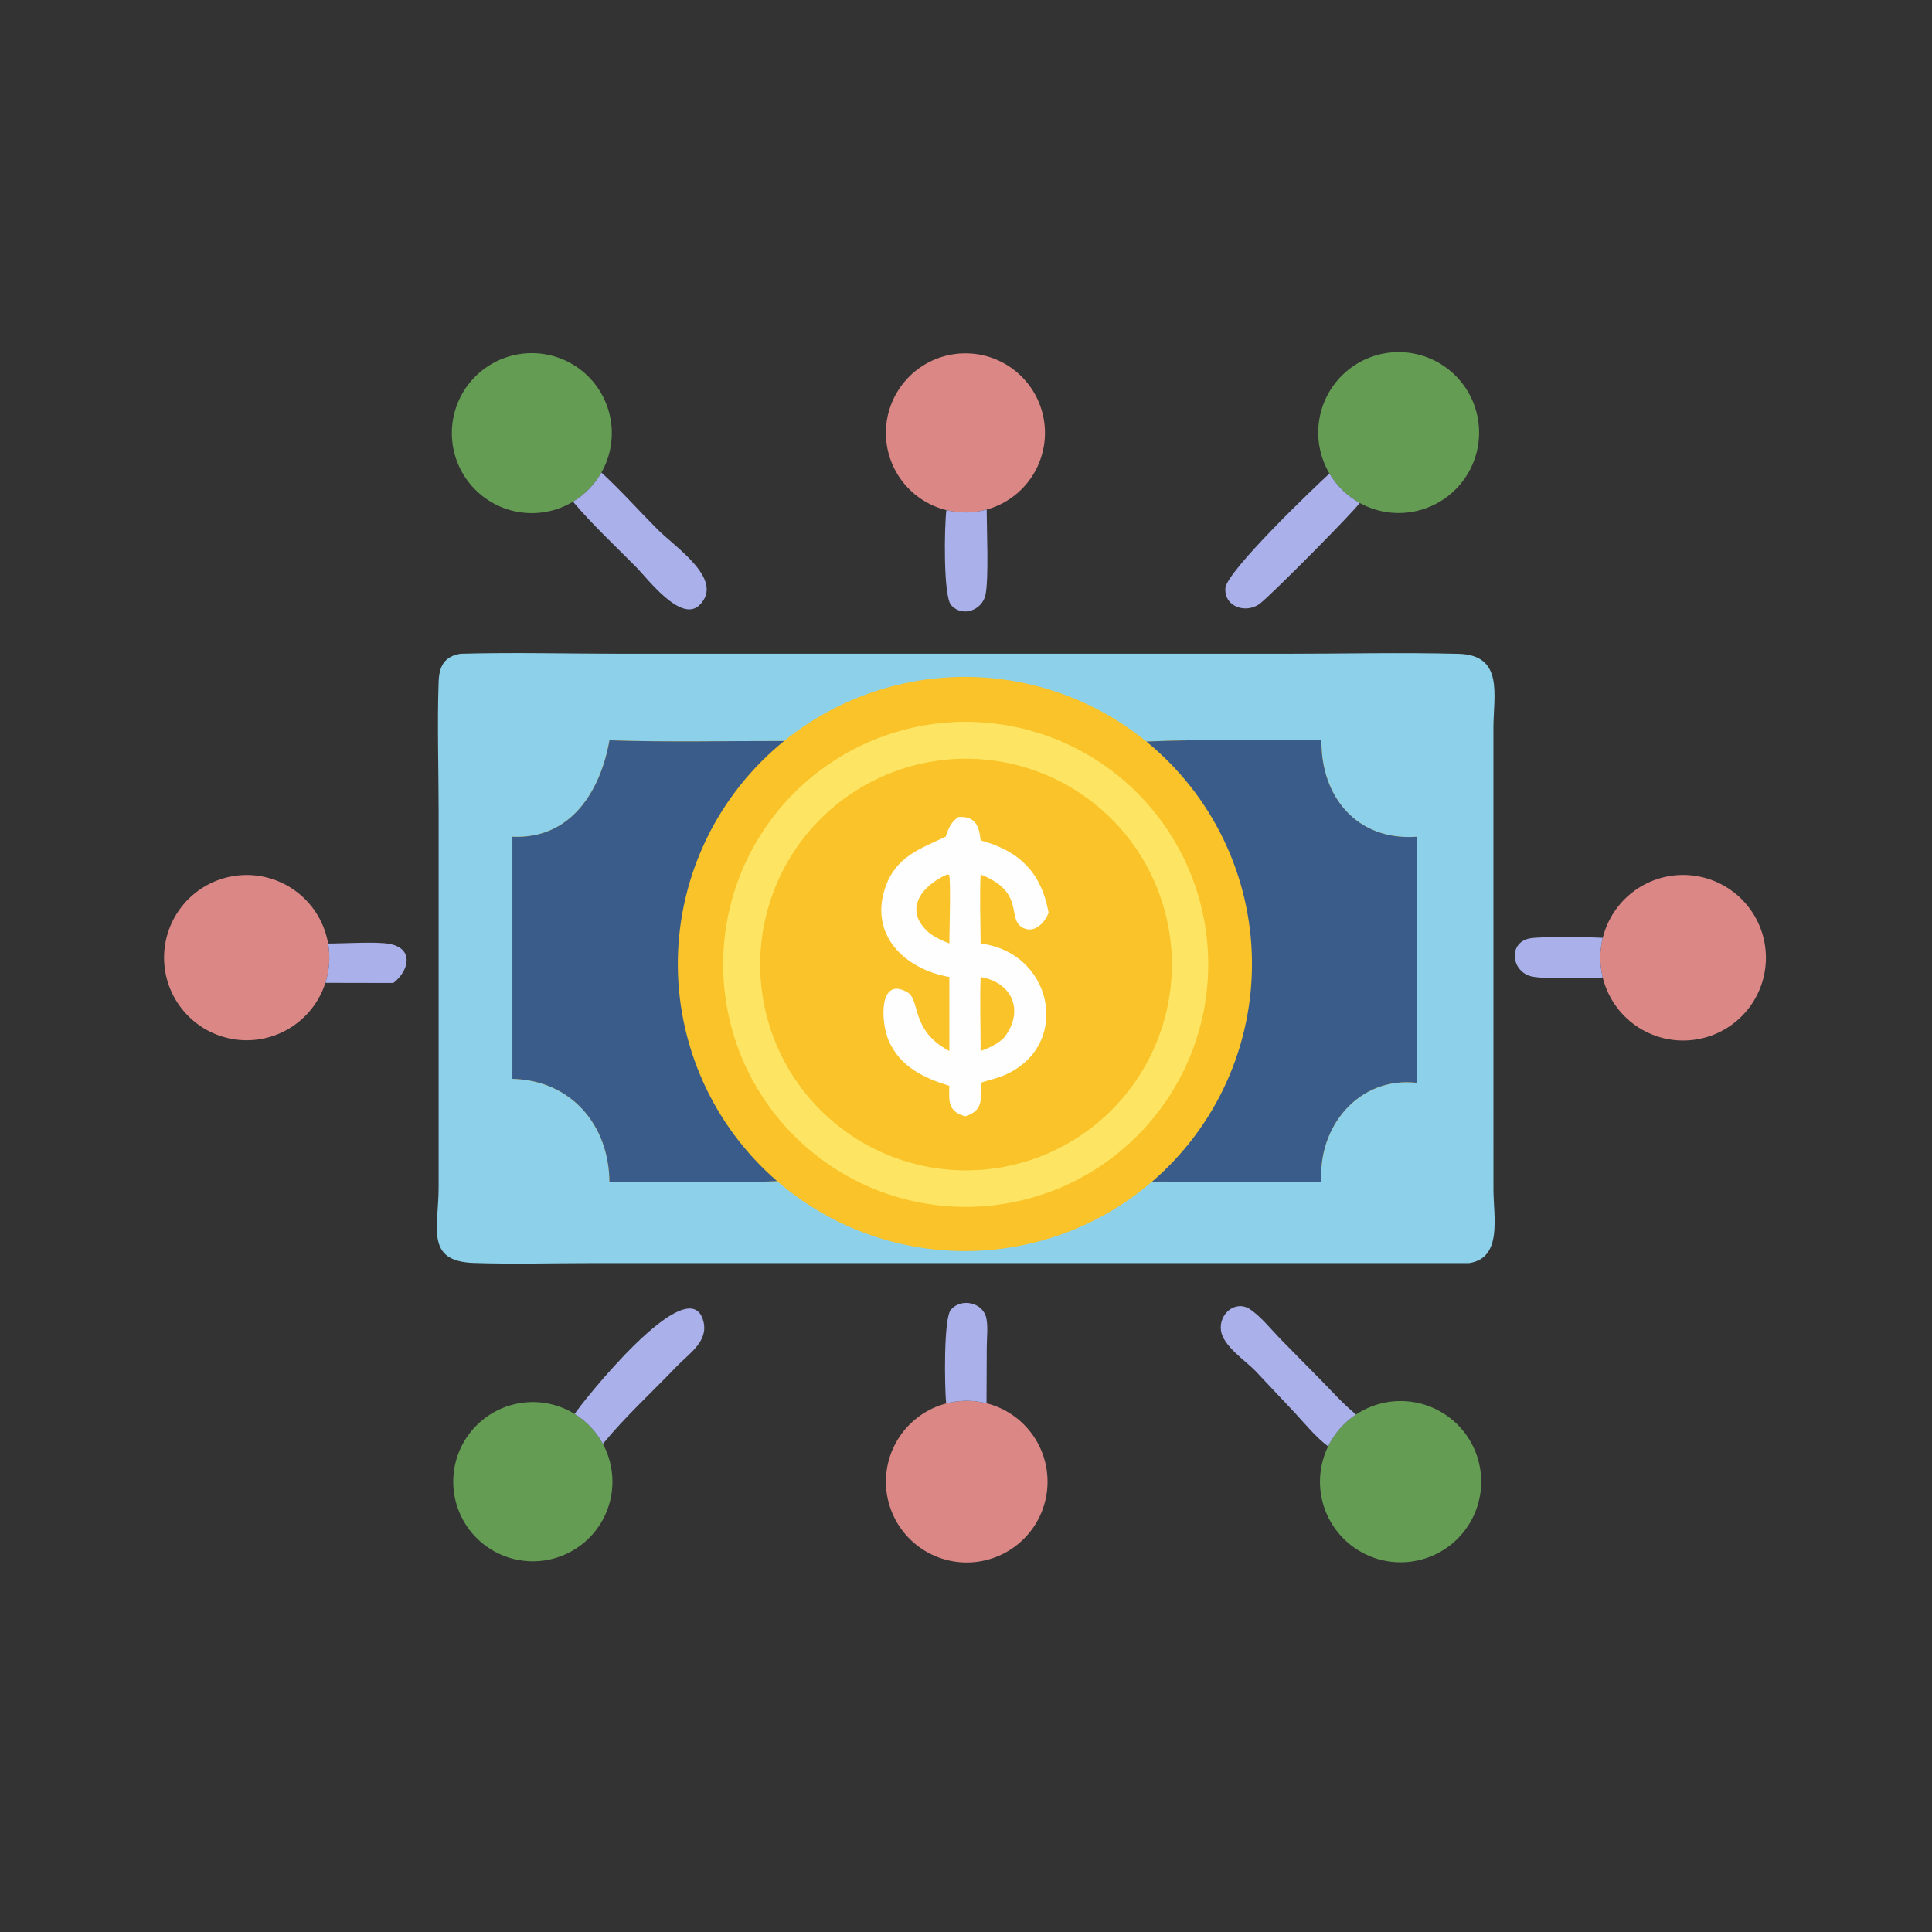 <?xml version="1.0" encoding="utf-8" ?>
<svg xmlns="http://www.w3.org/2000/svg" xmlns:xlink="http://www.w3.org/1999/xlink" width="512" height="512">
	<rect width="100%" height="100%" fill="#333333" stroke="none"/>
	<path fill="#8CD0E9" d="M122.059 173.252C136.196 172.85 150.734 173.248 164.909 173.248L340.569 173.252C355.851 173.249 371.238 172.876 386.509 173.271C398.604 173.583 395.78 184.261 395.77 192.887L395.779 315.296C395.794 322.402 398.254 333.433 389.303 334.737L156.648 334.739C146.308 334.739 135.874 335.044 125.544 334.695C112.591 334.256 116.241 325.345 116.241 314.541L116.24 214.48C116.236 203.272 115.847 191.941 116.239 180.752C116.385 176.591 117.669 173.978 122.059 173.252Z"/>
	<path fill="#F9C329" d="M207.793 196.368Q209.054 195.345 210.358 194.378Q211.662 193.41 213.005 192.499Q214.349 191.587 215.731 190.734Q217.112 189.881 218.529 189.088Q219.945 188.294 221.395 187.562Q222.844 186.83 224.323 186.16Q225.802 185.49 227.308 184.884Q228.815 184.278 230.345 183.737Q231.876 183.196 233.429 182.72Q234.981 182.245 236.553 181.836Q238.124 181.427 239.711 181.086Q241.299 180.745 242.899 180.471Q244.5 180.198 246.11 179.993Q247.721 179.788 249.339 179.653Q250.957 179.517 252.579 179.45Q254.202 179.383 255.825 179.386Q257.449 179.388 259.071 179.46Q260.693 179.532 262.311 179.673Q263.928 179.814 265.538 180.024Q267.148 180.234 268.748 180.512Q270.348 180.79 271.934 181.137Q273.52 181.483 275.09 181.897Q276.66 182.31 278.211 182.791Q279.762 183.271 281.291 183.817Q282.82 184.363 284.325 184.974Q285.829 185.585 287.306 186.259Q288.783 186.933 290.23 187.67Q291.677 188.407 293.091 189.205Q294.505 190.003 295.884 190.86Q297.263 191.718 298.604 192.633Q299.945 193.549 301.245 194.521Q302.546 195.493 303.804 196.519C319.205 195.841 334.782 196.243 350.204 196.186C350.001 211.159 359.639 222.878 375.404 221.744L375.404 286.939C360.085 285.25 349.126 298.6 350.204 313.333L318.818 313.28C314.329 313.27 309.754 313.013 305.28 313.176Q303.997 314.278 302.666 315.322Q301.335 316.366 299.959 317.35Q298.583 318.334 297.165 319.256Q295.747 320.178 294.289 321.036Q292.831 321.894 291.336 322.686Q289.842 323.478 288.313 324.203Q286.785 324.928 285.226 325.584Q283.667 326.241 282.08 326.827Q280.494 327.413 278.883 327.929Q277.272 328.444 275.639 328.887Q274.007 329.331 272.356 329.701Q270.706 330.071 269.04 330.367Q267.375 330.664 265.698 330.886Q264.021 331.108 262.336 331.256Q260.651 331.403 258.961 331.475Q257.271 331.548 255.579 331.545Q253.888 331.542 252.198 331.464Q250.508 331.386 248.824 331.233Q247.139 331.08 245.463 330.852Q243.787 330.625 242.122 330.323Q240.458 330.021 238.809 329.645Q237.16 329.269 235.529 328.821Q233.898 328.372 232.288 327.851Q230.679 327.331 229.094 326.739Q227.509 326.147 225.953 325.486Q224.396 324.824 222.87 324.094Q221.344 323.364 219.852 322.567Q218.36 321.77 216.905 320.907Q215.45 320.044 214.035 319.118Q212.62 318.191 211.247 317.203Q209.874 316.215 208.547 315.166Q207.219 314.117 205.94 313.011C200.207 313.309 194.442 313.219 188.701 313.241L161.511 313.333C161.426 298.153 151.387 286.294 135.787 285.898L135.787 221.744C151.133 222.479 159.115 209.851 161.511 196.186C176.89 196.724 192.399 196.346 207.793 196.368Z"/>
	<path fill="#3A5C8A" d="M161.511 196.186C176.89 196.724 192.399 196.346 207.793 196.368Q206.986 197.022 206.198 197.698Q205.409 198.374 204.639 199.071Q203.869 199.768 203.119 200.486Q202.368 201.204 201.637 201.942Q200.907 202.68 200.197 203.438Q199.486 204.196 198.797 204.973Q198.108 205.75 197.44 206.545Q196.772 207.34 196.126 208.154Q195.48 208.967 194.857 209.798Q194.233 210.629 193.633 211.476Q193.032 212.323 192.455 213.187Q191.878 214.05 191.325 214.929Q190.771 215.808 190.242 216.702Q189.713 217.596 189.208 218.503Q188.704 219.411 188.224 220.333Q187.744 221.254 187.29 222.188Q186.836 223.122 186.407 224.068Q185.979 225.014 185.576 225.971Q185.173 226.929 184.797 227.897Q184.421 228.865 184.071 229.843Q183.721 230.821 183.398 231.808Q183.075 232.795 182.779 233.79Q182.483 234.786 182.215 235.789Q181.946 236.793 181.705 237.803Q181.464 238.813 181.25 239.829Q181.037 240.846 180.851 241.868Q180.666 242.89 180.508 243.916Q180.35 244.943 180.221 245.973Q180.091 247.004 179.99 248.038Q179.888 249.071 179.815 250.107Q179.742 251.143 179.697 252.181Q179.652 253.219 179.636 254.257Q179.62 255.295 179.631 256.334Q179.643 257.373 179.683 258.41Q179.724 259.448 179.792 260.485Q179.861 261.521 179.957 262.555Q180.054 263.589 180.179 264.62Q180.304 265.651 180.457 266.679Q180.61 267.706 180.791 268.729Q180.972 269.751 181.181 270.769Q181.39 271.786 181.627 272.797Q181.863 273.809 182.128 274.813Q182.392 275.818 182.683 276.814Q182.975 277.811 183.293 278.8Q183.612 279.788 183.957 280.768Q184.303 281.747 184.675 282.717Q185.047 283.687 185.445 284.646Q185.843 285.605 186.268 286.553Q186.692 287.501 187.142 288.437Q187.592 289.373 188.068 290.296Q188.543 291.22 189.044 292.13Q189.544 293.04 190.07 293.936Q190.595 294.832 191.144 295.713Q191.694 296.595 192.267 297.461Q192.84 298.327 193.437 299.177Q194.034 300.027 194.653 300.86Q195.273 301.694 195.915 302.51Q196.558 303.326 197.222 304.125Q197.886 304.923 198.572 305.703Q199.258 306.483 199.965 307.244Q200.672 308.005 201.399 308.747Q202.126 309.488 202.874 310.209Q203.621 310.93 204.388 311.631Q205.154 312.332 205.94 313.011C200.207 313.309 194.442 313.219 188.701 313.241L161.511 313.333C161.426 298.153 151.387 286.294 135.787 285.898L135.787 221.744C151.133 222.479 159.115 209.851 161.511 196.186Z"/>
	<path fill="#3A5C8A" d="M303.804 196.519C319.205 195.841 334.782 196.243 350.204 196.186C350.001 211.159 359.639 222.878 375.404 221.744L375.404 286.939C360.085 285.25 349.126 298.6 350.204 313.333L318.818 313.28C314.329 313.27 309.754 313.013 305.28 313.176Q306.068 312.499 306.837 311.801Q307.606 311.103 308.356 310.384Q309.106 309.665 309.836 308.926Q310.566 308.187 311.275 307.429Q311.985 306.67 312.673 305.892Q313.362 305.114 314.029 304.318Q314.696 303.522 315.341 302.708Q315.986 301.893 316.608 301.062Q317.231 300.23 317.83 299.382Q318.43 298.534 319.006 297.67Q319.582 296.805 320.135 295.926Q320.687 295.046 321.215 294.152Q321.744 293.257 322.247 292.349Q322.751 291.44 323.229 290.518Q323.708 289.597 324.161 288.662Q324.614 287.727 325.042 286.781Q325.47 285.834 325.871 284.876Q326.273 283.918 326.648 282.95Q327.023 281.981 327.372 281.003Q327.721 280.024 328.042 279.036Q328.364 278.049 328.659 277.053Q328.954 276.057 329.221 275.053Q329.489 274.049 329.729 273.039Q329.968 272.028 330.181 271.011Q330.393 269.995 330.577 268.972Q330.762 267.95 330.918 266.923Q331.075 265.896 331.203 264.866Q331.331 263.835 331.432 262.801Q331.532 261.767 331.604 260.731Q331.676 259.695 331.719 258.657Q331.763 257.619 331.778 256.58Q331.793 255.542 331.78 254.503Q331.767 253.464 331.725 252.426Q331.684 251.389 331.614 250.352Q331.544 249.316 331.446 248.282Q331.348 247.248 331.222 246.217Q331.095 245.186 330.941 244.158Q330.787 243.131 330.604 242.109Q330.422 241.086 330.212 240.069Q330.002 239.052 329.764 238.04Q329.526 237.029 329.26 236.025Q328.995 235.021 328.702 234.024Q328.409 233.028 328.089 232.039Q327.77 231.051 327.423 230.072Q327.076 229.093 326.703 228.123Q326.33 227.154 325.93 226.195Q325.53 225.236 325.105 224.289Q324.679 223.341 324.228 222.406Q323.776 221.47 323.299 220.548Q322.823 219.625 322.321 218.715Q321.819 217.806 321.293 216.91Q320.766 216.015 320.216 215.134Q319.665 214.253 319.091 213.388Q318.516 212.522 317.918 211.673Q317.32 210.824 316.699 209.991Q316.078 209.158 315.435 208.343Q314.792 207.527 314.126 206.73Q313.461 205.932 312.774 205.153Q312.087 204.374 311.379 203.614Q310.671 202.853 309.943 202.113Q309.214 201.372 308.466 200.652Q307.717 199.932 306.95 199.232Q306.182 198.533 305.395 197.854Q304.609 197.176 303.804 196.519Z"/>
	<path fill="#FDE563" d="M251.206 191.464Q252.784 191.348 254.365 191.31Q255.946 191.271 257.527 191.311Q259.109 191.351 260.686 191.468Q262.264 191.585 263.833 191.78Q265.403 191.975 266.961 192.246Q268.52 192.518 270.062 192.866Q271.605 193.214 273.13 193.638Q274.654 194.061 276.155 194.559Q277.656 195.057 279.131 195.628Q280.606 196.2 282.051 196.843Q283.497 197.486 284.908 198.199Q286.32 198.913 287.695 199.695Q289.07 200.477 290.405 201.325Q291.74 202.174 293.031 203.087Q294.323 204.001 295.568 204.976Q296.813 205.952 298.008 206.988Q299.204 208.024 300.347 209.117Q301.49 210.21 302.578 211.358Q303.666 212.507 304.696 213.707Q305.726 214.907 306.696 216.157Q307.665 217.407 308.573 218.702Q309.48 219.998 310.322 221.337Q311.164 222.676 311.94 224.054Q312.715 225.433 313.422 226.848Q314.129 228.263 314.765 229.711Q315.401 231.16 315.966 232.637Q316.53 234.115 317.021 235.619Q317.512 237.122 317.928 238.648Q318.344 240.174 318.685 241.719Q319.026 243.264 319.29 244.823Q319.555 246.383 319.742 247.953Q319.929 249.524 320.039 251.102Q320.149 252.68 320.181 254.261Q320.213 255.843 320.167 257.424Q320.122 259.005 319.998 260.582Q319.875 262.159 319.674 263.728Q319.473 265.297 319.195 266.854Q318.917 268.411 318.563 269.953Q318.209 271.494 317.78 273.017Q317.35 274.539 316.846 276.038Q316.342 277.538 315.765 279.011Q315.188 280.483 314.54 281.926Q313.891 283.369 313.172 284.777Q312.453 286.186 311.666 287.558Q310.878 288.93 310.025 290.262Q309.171 291.593 308.252 292.881Q307.334 294.169 306.353 295.41Q305.373 296.651 304.332 297.843Q303.292 299.034 302.194 300.173Q301.096 301.312 299.944 302.395Q298.792 303.478 297.587 304.504Q296.383 305.529 295.129 306.494Q293.876 307.459 292.577 308.361Q291.278 309.263 289.935 310.1Q288.593 310.938 287.212 311.708Q285.83 312.478 284.412 313.179Q282.994 313.88 281.544 314.511Q280.093 315.141 278.613 315.7Q277.133 316.258 275.628 316.743Q274.122 317.228 272.595 317.639Q271.067 318.049 269.521 318.384Q267.975 318.718 266.415 318.977Q264.854 319.235 263.283 319.416Q261.711 319.597 260.133 319.701Q258.562 319.804 256.989 319.83Q255.415 319.857 253.842 319.806Q252.269 319.755 250.7 319.627Q249.131 319.499 247.571 319.295Q246.01 319.09 244.461 318.81Q242.913 318.529 241.38 318.173Q239.846 317.817 238.332 317.386Q236.819 316.956 235.328 316.452Q233.837 315.947 232.372 315.371Q230.908 314.794 229.473 314.146Q228.039 313.499 226.637 312.782Q225.236 312.065 223.872 311.28Q222.508 310.495 221.183 309.645Q219.859 308.794 218.578 307.88Q217.297 306.965 216.062 305.989Q214.827 305.013 213.642 303.978Q212.456 302.943 211.323 301.85Q210.189 300.758 209.111 299.612Q208.032 298.466 207.011 297.268Q205.99 296.071 205.028 294.824Q204.067 293.578 203.168 292.286Q202.268 290.995 201.434 289.66Q200.599 288.326 199.83 286.953Q199.061 285.579 198.361 284.17Q197.66 282.76 197.03 281.318Q196.399 279.876 195.84 278.405Q195.281 276.934 194.794 275.437Q194.307 273.94 193.895 272.421Q193.482 270.902 193.144 269.365Q192.806 267.828 192.544 266.276Q192.281 264.724 192.095 263.161Q191.909 261.598 191.8 260.028Q191.691 258.458 191.658 256.884Q191.626 255.311 191.671 253.737Q191.716 252.164 191.837 250.595Q191.959 249.026 192.157 247.464Q192.356 245.903 192.63 244.353Q192.905 242.803 193.255 241.269Q193.605 239.734 194.03 238.219Q194.455 236.703 194.953 235.211Q195.452 233.718 196.022 232.251Q196.593 230.784 197.235 229.347Q197.877 227.91 198.589 226.506Q199.301 225.102 200.08 223.735Q200.859 222.368 201.705 221.04Q202.55 219.712 203.46 218.428Q204.369 217.143 205.34 215.905Q206.312 214.666 207.342 213.477Q208.373 212.287 209.46 211.149Q210.548 210.012 211.69 208.929Q212.832 207.846 214.026 206.82Q215.219 205.794 216.462 204.828Q217.704 203.861 218.993 202.957Q220.281 202.053 221.612 201.213Q222.943 200.373 224.313 199.599Q225.684 198.825 227.09 198.119Q228.497 197.413 229.937 196.777Q231.376 196.141 232.845 195.575Q234.314 195.01 235.809 194.518Q237.304 194.026 238.821 193.607Q240.339 193.188 241.874 192.844Q243.41 192.5 244.961 192.232Q246.512 191.964 248.074 191.772Q249.636 191.579 251.206 191.464Z"/>
	<path fill="#F9C329" d="M250.329 201.358Q251.66 201.219 252.996 201.145Q254.332 201.071 255.67 201.063Q257.008 201.055 258.344 201.112Q259.681 201.169 261.013 201.292Q262.346 201.415 263.671 201.603Q264.995 201.791 266.309 202.044Q267.623 202.296 268.923 202.613Q270.223 202.93 271.506 203.31Q272.789 203.69 274.051 204.133Q275.314 204.576 276.553 205.08Q277.793 205.584 279.006 206.148Q280.219 206.712 281.404 207.335Q282.588 207.958 283.74 208.638Q284.892 209.318 286.009 210.054Q287.127 210.79 288.207 211.58Q289.287 212.37 290.327 213.212Q291.367 214.053 292.364 214.945Q293.362 215.837 294.314 216.777Q295.267 217.716 296.172 218.702Q297.078 219.687 297.933 220.715Q298.789 221.744 299.594 222.813Q300.398 223.882 301.15 224.989Q301.901 226.096 302.597 227.239Q303.292 228.382 303.932 229.557Q304.571 230.733 305.151 231.938Q305.732 233.144 306.253 234.376Q306.774 235.609 307.233 236.865Q307.693 238.122 308.091 239.399Q308.489 240.677 308.823 241.972Q309.158 243.268 309.428 244.578Q309.699 245.888 309.905 247.21Q310.111 248.532 310.252 249.863Q310.393 251.194 310.469 252.529Q310.544 253.865 310.554 255.203Q310.564 256.541 310.509 257.878Q310.453 259.215 310.332 260.547Q310.211 261.88 310.025 263.205Q309.838 264.53 309.587 265.844Q309.336 267.158 309.021 268.458Q308.706 269.759 308.328 271.042Q307.949 272.326 307.508 273.589Q307.067 274.852 306.565 276.092Q306.063 277.332 305.5 278.546Q304.938 279.76 304.316 280.945Q303.695 282.13 303.016 283.283Q302.338 284.436 301.603 285.555Q300.869 286.673 300.08 287.754Q299.292 288.835 298.451 289.876Q297.611 290.917 296.721 291.916Q295.83 292.915 294.892 293.868Q293.953 294.822 292.969 295.729Q291.985 296.635 290.958 297.493Q289.931 298.35 288.863 299.156Q287.795 299.962 286.689 300.714Q285.582 301.467 284.44 302.164Q283.299 302.862 282.124 303.502Q280.949 304.143 279.745 304.725Q278.54 305.308 277.308 305.83Q276.077 306.353 274.821 306.814Q273.565 307.276 272.288 307.675Q271.011 308.074 269.716 308.411Q268.421 308.747 267.111 309.019Q265.801 309.292 264.479 309.499Q263.157 309.707 261.827 309.85Q260.494 309.993 259.156 310.07Q257.818 310.148 256.478 310.159Q255.138 310.171 253.799 310.117Q252.46 310.063 251.125 309.943Q249.79 309.823 248.463 309.637Q247.135 309.452 245.818 309.202Q244.502 308.951 243.199 308.637Q241.896 308.322 240.61 307.944Q239.325 307.566 238.059 307.125Q236.793 306.684 235.551 306.181Q234.309 305.679 233.092 305.116Q231.876 304.553 230.689 303.931Q229.502 303.309 228.346 302.629Q227.191 301.949 226.071 301.214Q224.95 300.478 223.868 299.689Q222.785 298.899 221.742 298.057Q220.699 297.216 219.699 296.323Q218.698 295.431 217.743 294.491Q216.788 293.551 215.88 292.565Q214.972 291.579 214.114 290.55Q213.255 289.521 212.448 288.451Q211.641 287.381 210.888 286.272Q210.135 285.164 209.437 284.019Q208.739 282.875 208.098 281.698Q207.457 280.521 206.875 279.314Q206.292 278.107 205.77 276.873Q205.248 275.638 204.786 274.38Q204.325 273.122 203.927 271.842Q203.528 270.562 203.192 269.265Q202.857 267.967 202.586 266.655Q202.314 265.342 202.108 264.018Q201.901 262.694 201.76 261.361Q201.619 260.028 201.543 258.69Q201.467 257.352 201.458 256.012Q201.448 254.671 201.504 253.332Q201.56 251.993 201.681 250.659Q201.803 249.324 201.99 247.997Q202.177 246.67 202.429 245.353Q202.681 244.037 202.998 242.734Q203.314 241.432 203.694 240.147Q204.074 238.862 204.517 237.597Q204.959 236.331 205.464 235.09Q205.968 233.848 206.532 232.632Q207.097 231.417 207.721 230.23Q208.344 229.044 209.025 227.89Q209.706 226.735 210.443 225.616Q211.18 224.497 211.971 223.415Q212.762 222.333 213.606 221.291Q214.449 220.249 215.342 219.25Q216.236 218.251 217.177 217.297Q218.118 216.343 219.106 215.436Q220.093 214.53 221.123 213.673Q222.153 212.816 223.225 212.01Q224.296 211.205 225.405 210.453Q226.515 209.701 227.66 209.005Q228.805 208.308 229.983 207.669Q231.161 207.03 232.369 206.449Q233.577 205.868 234.812 205.347Q236.047 204.827 237.306 204.367Q238.565 203.908 239.845 203.511Q241.125 203.114 242.423 202.78Q243.721 202.446 245.034 202.177Q246.347 201.907 247.671 201.702Q248.996 201.497 250.329 201.358Z"/>
	<path fill="#FEFEFE" d="M253.987 216.51C258.346 216.219 259.524 218.783 259.871 222.706C270.067 225.508 275.882 231.052 277.892 241.847C277.032 244.317 274.411 247.211 271.514 246.072C266.292 244.019 272.291 236.609 259.871 231.754C259.578 237.796 259.857 243.973 259.871 250.027L260.729 250.169C279.607 253.195 283.981 278.113 265.302 285.279C263.532 285.958 261.666 286.329 259.871 286.939C260.06 291.251 260.591 294.305 255.819 295.826C251.288 294.594 251.447 292.026 251.585 287.767C244.847 285.675 238.649 282.765 235.57 275.91C233.358 270.986 232.799 258.626 240.411 262.922C244.025 264.962 241.161 273.048 251.585 278.523L251.585 258.91C239.744 256.858 230.183 247.696 234.678 234.995C237.489 227.053 243.611 225.034 250.582 221.744C251.388 219.513 251.976 217.885 253.987 216.51Z"/>
	<path fill="#F9C329" d="M259.871 258.91C268.826 260.493 271.418 268.539 265.876 275.24C263.988 276.797 262.182 277.74 259.871 278.523C259.879 272.001 259.639 265.425 259.871 258.91Z"/>
	<path fill="#F9C329" d="M250.959 231.754L251.526 231.832C252.014 233.219 251.589 247.406 251.585 250.027C249.829 249.381 248.208 248.566 246.637 247.553C239.091 241.457 243.989 234.855 250.959 231.754Z"/>
	<path fill="#DA8785" d="M424.747 248.541Q424.866 248.058 425.008 247.582Q425.149 247.105 425.311 246.635Q425.474 246.165 425.658 245.703Q425.841 245.241 426.046 244.788Q426.25 244.335 426.475 243.892Q426.699 243.448 426.944 243.015Q427.189 242.583 427.453 242.161Q427.717 241.74 427.999 241.331Q428.282 240.922 428.583 240.526Q428.884 240.131 429.203 239.749Q429.521 239.368 429.857 239.001Q430.192 238.634 430.544 238.283Q430.896 237.931 431.264 237.596Q431.631 237.262 432.013 236.944Q432.395 236.626 432.791 236.325Q433.188 236.025 433.597 235.743Q434.006 235.461 434.428 235.198Q434.85 234.934 435.283 234.691Q435.716 234.447 436.16 234.223Q436.604 233.999 437.058 233.795Q437.511 233.591 437.973 233.409Q438.436 233.226 438.906 233.064Q439.376 232.902 439.853 232.762Q440.33 232.621 440.812 232.503Q441.295 232.384 441.783 232.288Q442.271 232.191 442.762 232.117Q443.254 232.042 443.748 231.99Q444.243 231.938 444.739 231.909Q445.235 231.879 445.732 231.872Q446.229 231.865 446.726 231.88Q447.223 231.896 447.719 231.934Q448.215 231.972 448.708 232.032Q449.201 232.092 449.692 232.175Q450.182 232.258 450.668 232.362Q451.154 232.467 451.635 232.594Q452.115 232.72 452.59 232.869Q453.065 233.017 453.532 233.186Q453.999 233.356 454.458 233.547Q454.918 233.737 455.368 233.949Q455.818 234.16 456.258 234.391Q456.698 234.623 457.127 234.874Q457.556 235.125 457.973 235.395Q458.39 235.665 458.795 235.954Q459.2 236.243 459.591 236.55Q459.982 236.857 460.359 237.181Q460.735 237.506 461.097 237.847Q461.459 238.188 461.805 238.545Q462.151 238.902 462.48 239.274Q462.809 239.647 463.122 240.034Q463.434 240.421 463.728 240.821Q464.022 241.222 464.298 241.636Q464.574 242.049 464.831 242.475Q465.088 242.9 465.325 243.337Q465.562 243.774 465.78 244.221Q465.997 244.669 466.194 245.125Q466.391 245.582 466.567 246.047Q466.742 246.512 466.897 246.984Q467.052 247.457 467.185 247.936Q467.318 248.415 467.429 248.899Q467.541 249.384 467.63 249.873Q467.719 250.362 467.786 250.855Q467.853 251.347 467.898 251.842Q467.942 252.337 467.964 252.834Q467.986 253.331 467.986 253.828Q467.986 254.325 467.963 254.822Q467.94 255.318 467.894 255.813Q467.849 256.309 467.781 256.801Q467.713 257.294 467.623 257.782Q467.533 258.271 467.421 258.756Q467.309 259.24 467.175 259.719Q467.041 260.198 466.886 260.67Q466.73 261.142 466.554 261.607Q466.377 262.071 466.18 262.528Q465.982 262.984 465.764 263.431Q465.546 263.877 465.308 264.314Q465.07 264.75 464.813 265.176Q464.555 265.601 464.278 266.014Q464.002 266.427 463.707 266.827Q463.412 267.227 463.099 267.614Q462.786 268 462.456 268.372Q462.126 268.744 461.78 269.101Q461.434 269.457 461.071 269.798Q460.709 270.138 460.332 270.462Q459.954 270.785 459.563 271.092Q459.171 271.398 458.766 271.686Q458.361 271.974 457.943 272.244Q457.526 272.514 457.096 272.764Q456.667 273.014 456.226 273.245Q455.786 273.476 455.335 273.686Q454.885 273.897 454.426 274.087Q453.966 274.276 453.499 274.445Q453.031 274.614 452.556 274.762Q452.082 274.909 451.601 275.035Q451.12 275.161 450.633 275.265Q450.147 275.369 449.657 275.451Q449.167 275.532 448.673 275.592Q448.179 275.652 447.684 275.689Q447.188 275.726 446.691 275.74Q446.194 275.755 445.697 275.747Q445.2 275.739 444.704 275.709Q444.207 275.678 443.713 275.626Q443.219 275.573 442.727 275.497Q442.236 275.422 441.748 275.325Q441.261 275.228 440.778 275.108Q440.296 274.989 439.819 274.848Q439.342 274.707 438.872 274.544Q438.403 274.382 437.941 274.198Q437.479 274.014 437.025 273.81Q436.572 273.606 436.129 273.381Q435.685 273.156 435.252 272.912Q434.82 272.667 434.398 272.403Q433.977 272.139 433.568 271.856Q433.159 271.574 432.763 271.273Q432.368 270.972 431.986 270.653Q431.604 270.335 431.238 269.999Q430.871 269.664 430.52 269.312Q430.168 268.96 429.833 268.593Q429.498 268.225 429.18 267.843Q428.862 267.461 428.562 267.065Q428.262 266.669 427.98 266.259Q427.697 265.85 427.434 265.428Q427.171 265.006 426.927 264.573Q426.683 264.14 426.459 263.696Q426.235 263.252 426.031 262.799Q425.828 262.345 425.645 261.883Q425.462 261.421 425.3 260.951Q425.138 260.481 424.998 260.004Q424.858 259.527 424.739 259.044Q424.422 257.755 424.263 256.437Q424.104 255.119 424.105 253.792Q424.106 252.465 424.267 251.147Q424.428 249.83 424.747 248.541Z"/>
	<path fill="#DA8785" d="M86.231 260.462Q86.08 260.935 85.907 261.4Q85.734 261.865 85.54 262.323Q85.347 262.78 85.133 263.227Q84.919 263.675 84.684 264.113Q84.45 264.551 84.196 264.977Q83.943 265.404 83.67 265.818Q83.397 266.233 83.106 266.635Q82.814 267.037 82.505 267.425Q82.196 267.813 81.869 268.187Q81.543 268.561 81.199 268.92Q80.856 269.278 80.497 269.621Q80.138 269.964 79.764 270.29Q79.39 270.616 79.001 270.925Q78.612 271.234 78.21 271.525Q77.808 271.816 77.393 272.088Q76.978 272.36 76.551 272.614Q76.124 272.867 75.686 273.101Q75.249 273.334 74.8 273.548Q74.352 273.762 73.895 273.955Q73.438 274.148 72.972 274.32Q72.507 274.492 72.034 274.643Q71.561 274.794 71.082 274.923Q70.602 275.053 70.118 275.16Q69.633 275.268 69.144 275.353Q68.655 275.438 68.163 275.502Q67.671 275.565 67.176 275.606Q66.681 275.646 66.185 275.665Q65.689 275.683 65.193 275.679Q64.696 275.675 64.201 275.648Q63.705 275.622 63.211 275.572Q62.717 275.523 62.226 275.452Q61.735 275.381 61.247 275.287Q60.76 275.193 60.277 275.078Q59.794 274.962 59.317 274.825Q58.84 274.688 58.37 274.529Q57.9 274.37 57.437 274.19Q56.974 274.01 56.52 273.809Q56.066 273.609 55.622 273.387Q55.178 273.166 54.743 272.925Q54.31 272.684 53.887 272.424Q53.464 272.164 53.054 271.884Q52.644 271.605 52.246 271.307Q51.849 271.01 51.466 270.694Q51.082 270.379 50.714 270.047Q50.345 269.714 49.992 269.366Q49.638 269.017 49.301 268.653Q48.964 268.288 48.644 267.909Q48.324 267.53 48.021 267.136Q47.718 266.743 47.434 266.336Q47.149 265.93 46.883 265.51Q46.617 265.091 46.371 264.66Q46.124 264.23 45.897 263.788Q45.67 263.347 45.464 262.895Q45.257 262.444 45.071 261.984Q44.885 261.523 44.72 261.055Q44.556 260.587 44.412 260.112Q44.269 259.637 44.147 259.155Q44.025 258.674 43.925 258.188Q43.825 257.702 43.747 257.212Q43.669 256.721 43.614 256.228Q43.559 255.735 43.526 255.239Q43.492 254.744 43.482 254.248Q43.471 253.752 43.483 253.255Q43.495 252.759 43.529 252.264Q43.564 251.769 43.621 251.276Q43.677 250.783 43.756 250.293Q43.836 249.802 43.937 249.316Q44.038 248.831 44.161 248.35Q44.284 247.869 44.429 247.394Q44.574 246.919 44.74 246.451Q44.906 245.984 45.093 245.524Q45.28 245.064 45.488 244.613Q45.696 244.163 45.924 243.722Q46.152 243.281 46.4 242.851Q46.647 242.42 46.914 242.002Q47.181 241.584 47.467 241.178Q47.752 240.772 48.056 240.379Q48.36 239.986 48.681 239.608Q49.002 239.23 49.341 238.866Q49.679 238.503 50.033 238.155Q50.387 237.807 50.757 237.476Q51.126 237.144 51.51 236.83Q51.895 236.516 52.293 236.219Q52.691 235.923 53.102 235.645Q53.513 235.366 53.936 235.107Q54.359 234.848 54.794 234.608Q55.229 234.368 55.674 234.148Q56.119 233.928 56.573 233.729Q57.028 233.529 57.491 233.35Q57.954 233.172 58.425 233.014Q58.895 232.856 59.373 232.72Q59.85 232.584 60.333 232.47Q60.816 232.356 61.304 232.263Q61.791 232.171 62.283 232.101Q62.774 232.031 63.268 231.983Q63.763 231.935 64.258 231.91Q64.754 231.885 65.25 231.882Q65.747 231.879 66.243 231.899Q66.739 231.918 67.233 231.96Q67.728 232.002 68.22 232.067Q68.712 232.131 69.201 232.218Q69.69 232.305 70.174 232.413Q70.658 232.522 71.137 232.653Q71.616 232.783 72.088 232.936Q72.561 233.088 73.026 233.261Q73.491 233.434 73.948 233.629Q74.405 233.823 74.852 234.038Q75.3 234.253 75.737 234.487Q76.174 234.722 76.601 234.977Q77.027 235.231 77.441 235.505Q77.855 235.778 78.257 236.07Q78.658 236.362 79.046 236.672Q79.434 236.982 79.807 237.309Q80.18 237.636 80.539 237.98Q80.897 238.323 81.239 238.683Q81.581 239.042 81.907 239.417Q82.232 239.792 82.541 240.181Q82.849 240.57 83.139 240.972Q83.43 241.375 83.701 241.79Q83.973 242.206 84.226 242.633Q84.478 243.06 84.712 243.499Q84.945 243.937 85.157 244.385Q85.37 244.834 85.563 245.291Q85.755 245.749 85.927 246.215Q86.098 246.68 86.249 247.153Q86.399 247.627 86.527 248.106Q86.656 248.585 86.763 249.07Q86.87 249.555 86.954 250.044Q87.179 251.344 87.247 252.662Q87.314 253.98 87.223 255.297Q87.131 256.613 86.882 257.909Q86.634 259.205 86.231 260.462Z"/>
	<path fill="#DA8785" d="M250.734 371.939Q252.043 371.594 253.385 371.417Q254.728 371.239 256.082 371.232Q257.435 371.225 258.779 371.389Q260.123 371.552 261.436 371.884Q261.905 372.002 262.368 372.142Q262.831 372.281 263.287 372.441Q263.743 372.602 264.192 372.782Q264.64 372.963 265.08 373.164Q265.52 373.364 265.951 373.585Q266.381 373.805 266.801 374.044Q267.221 374.284 267.63 374.542Q268.039 374.8 268.435 375.077Q268.832 375.353 269.216 375.647Q269.6 375.941 269.97 376.252Q270.34 376.563 270.696 376.891Q271.052 377.218 271.392 377.561Q271.733 377.905 272.058 378.263Q272.383 378.621 272.691 378.993Q272.999 379.366 273.29 379.752Q273.582 380.138 273.855 380.537Q274.129 380.935 274.384 381.346Q274.639 381.757 274.875 382.179Q275.112 382.6 275.329 383.032Q275.546 383.464 275.744 383.906Q275.941 384.347 276.118 384.797Q276.296 385.247 276.452 385.704Q276.609 386.162 276.745 386.626Q276.881 387.09 276.996 387.559Q277.111 388.029 277.205 388.503Q277.298 388.978 277.37 389.456Q277.443 389.934 277.493 390.415Q277.543 390.896 277.572 391.379Q277.601 391.861 277.608 392.345Q277.615 392.828 277.6 393.311Q277.585 393.795 277.548 394.277Q277.511 394.759 277.453 395.239Q277.395 395.719 277.315 396.196Q277.234 396.673 277.133 397.145Q277.032 397.618 276.909 398.086Q276.786 398.554 276.642 399.015Q276.499 399.477 276.334 399.932Q276.17 400.387 275.985 400.833Q275.801 401.28 275.596 401.718Q275.391 402.156 275.167 402.585Q274.943 403.013 274.699 403.431Q274.456 403.849 274.194 404.255Q273.932 404.662 273.652 405.056Q273.372 405.45 273.074 405.831Q272.777 406.212 272.462 406.58Q272.148 406.947 271.817 407.3Q271.486 407.652 271.14 407.99Q270.794 408.327 270.433 408.649Q270.071 408.97 269.696 409.275Q269.321 409.58 268.932 409.868Q268.544 410.155 268.142 410.425Q267.741 410.695 267.328 410.946Q266.915 411.198 266.491 411.43Q266.067 411.663 265.633 411.876Q265.199 412.089 264.756 412.282Q264.313 412.476 263.861 412.649Q263.41 412.822 262.951 412.975Q262.492 413.127 262.027 413.259Q261.561 413.391 261.091 413.501Q260.62 413.612 260.145 413.701Q259.67 413.79 259.191 413.858Q258.712 413.926 258.231 413.972Q257.749 414.018 257.266 414.042Q256.784 414.067 256.3 414.069Q255.816 414.071 255.333 414.052Q254.85 414.033 254.368 413.992Q253.887 413.95 253.407 413.888Q252.928 413.825 252.452 413.74Q251.976 413.656 251.504 413.55Q251.032 413.444 250.566 413.317Q250.099 413.19 249.639 413.042Q249.178 412.894 248.725 412.726Q248.272 412.557 247.827 412.369Q247.382 412.18 246.946 411.971Q246.509 411.762 246.083 411.534Q245.657 411.306 245.241 411.059Q244.826 410.812 244.422 410.546Q244.018 410.28 243.626 409.997Q243.235 409.713 242.856 409.412Q242.478 409.111 242.113 408.793Q241.749 408.475 241.399 408.141Q241.05 407.807 240.715 407.458Q240.381 407.109 240.063 406.745Q239.745 406.381 239.443 406.003Q239.142 405.624 238.858 405.233Q238.574 404.842 238.308 404.438Q238.042 404.034 237.794 403.619Q237.547 403.204 237.318 402.778Q237.089 402.352 236.88 401.916Q236.671 401.48 236.482 401.035Q236.292 400.59 236.123 400.137Q235.954 399.684 235.806 399.224Q235.658 398.764 235.53 398.297Q235.403 397.831 235.296 397.359Q235.19 396.887 235.105 396.411Q235.02 395.935 234.957 395.456Q234.894 394.977 234.852 394.495Q234.81 394.013 234.791 393.53Q234.771 393.047 234.773 392.564Q234.775 392.08 234.798 391.597Q234.822 391.114 234.868 390.633Q234.913 390.151 234.981 389.673Q235.048 389.194 235.137 388.719Q235.225 388.243 235.335 387.772Q235.446 387.302 235.577 386.836Q235.708 386.371 235.86 385.912Q236.012 385.453 236.185 385.001Q236.358 384.55 236.551 384.106Q236.744 383.663 236.956 383.229Q237.169 382.795 237.401 382.37Q237.633 381.946 237.884 381.533Q238.135 381.12 238.404 380.718Q238.674 380.317 238.961 379.928Q239.248 379.539 239.553 379.163Q239.857 378.787 240.178 378.426Q240.499 378.065 240.837 377.718Q241.174 377.371 241.526 377.04Q241.878 376.709 242.245 376.394Q242.612 376.079 242.993 375.782Q243.374 375.484 243.768 375.203Q244.162 374.923 244.568 374.66Q244.974 374.398 245.392 374.154Q245.809 373.91 246.237 373.686Q246.665 373.461 247.103 373.256Q247.541 373.051 247.988 372.865Q248.434 372.68 248.889 372.515Q249.343 372.351 249.805 372.206Q250.266 372.062 250.734 371.939Z"/>
	<path fill="#649C53" d="M359.357 374.856Q359.757 374.591 360.168 374.343Q360.58 374.096 361.002 373.868Q361.424 373.639 361.856 373.43Q362.288 373.221 362.729 373.031Q363.17 372.841 363.619 372.672Q364.068 372.502 364.524 372.353Q364.98 372.203 365.443 372.075Q365.905 371.946 366.373 371.838Q366.841 371.731 367.313 371.644Q367.785 371.557 368.261 371.492Q368.736 371.426 369.214 371.382Q369.692 371.339 370.172 371.316Q370.651 371.294 371.131 371.293Q371.611 371.292 372.091 371.313Q372.57 371.333 373.048 371.375Q373.527 371.418 374.002 371.481Q374.478 371.545 374.95 371.63Q375.423 371.715 375.891 371.821Q376.359 371.927 376.822 372.054Q377.285 372.181 377.742 372.329Q378.198 372.476 378.648 372.644Q379.098 372.812 379.539 373Q379.981 373.188 380.414 373.396Q380.847 373.604 381.27 373.831Q381.693 374.058 382.105 374.303Q382.517 374.549 382.918 374.813Q383.319 375.077 383.708 375.359Q384.096 375.64 384.472 375.939Q384.848 376.238 385.209 376.553Q385.571 376.869 385.918 377.2Q386.266 377.532 386.598 377.878Q386.93 378.225 387.246 378.586Q387.562 378.947 387.862 379.322Q388.161 379.697 388.444 380.085Q388.726 380.473 388.991 380.874Q389.256 381.274 389.502 381.686Q389.749 382.098 389.976 382.521Q390.204 382.943 390.413 383.375Q390.621 383.808 390.81 384.249Q390.999 384.69 391.168 385.14Q391.337 385.589 391.485 386.045Q391.634 386.502 391.762 386.964Q391.889 387.427 391.996 387.895Q392.103 388.363 392.189 388.835Q392.275 389.307 392.34 389.783Q392.404 390.259 392.447 390.737Q392.49 391.215 392.512 391.694Q392.534 392.174 392.534 392.654Q392.534 393.134 392.512 393.613Q392.491 394.093 392.448 394.571Q392.405 395.049 392.34 395.525Q392.276 396 392.19 396.473Q392.104 396.945 391.997 397.413Q391.891 397.881 391.763 398.343Q391.635 398.806 391.487 399.263Q391.338 399.719 391.169 400.168Q391.001 400.618 390.812 401.059Q390.623 401.5 390.414 401.933Q390.206 402.365 389.978 402.788Q389.751 403.21 389.504 403.622Q389.258 404.034 388.993 404.435Q388.729 404.835 388.446 405.223Q388.164 405.612 387.865 405.987Q387.565 406.362 387.249 406.723Q386.933 407.084 386.601 407.431Q386.269 407.778 385.922 408.109Q385.575 408.441 385.213 408.756Q384.851 409.072 384.476 409.371Q384.1 409.67 383.712 409.951Q383.323 410.233 382.922 410.497Q382.521 410.761 382.109 411.007Q381.697 411.253 381.274 411.48Q380.851 411.707 380.418 411.915Q379.985 412.122 379.544 412.311Q379.102 412.499 378.653 412.667Q378.203 412.835 377.746 412.983Q377.29 413.131 376.827 413.258Q376.364 413.385 375.896 413.491Q375.428 413.597 374.955 413.682Q374.483 413.767 374.007 413.831Q373.531 413.895 373.053 413.937Q372.575 413.979 372.095 414Q371.616 414.021 371.136 414.02Q370.656 414.019 370.176 413.997Q369.697 413.975 369.219 413.931Q368.741 413.887 368.265 413.822Q367.79 413.757 367.318 413.67Q366.846 413.584 366.378 413.476Q365.91 413.368 365.448 413.24Q364.985 413.111 364.529 412.962Q364.073 412.813 363.624 412.643Q363.175 412.474 362.734 412.284Q362.293 412.095 361.86 411.885Q361.428 411.676 361.006 411.448Q360.584 411.219 360.173 410.972Q359.761 410.725 359.361 410.46Q358.961 410.195 358.573 409.912Q358.186 409.629 357.811 409.328Q357.436 409.028 357.076 408.712Q356.715 408.395 356.369 408.062Q356.023 407.73 355.692 407.382Q355.361 407.034 355.046 406.672Q354.731 406.31 354.433 405.934Q354.135 405.558 353.853 405.169Q353.572 404.78 353.309 404.378Q353.046 403.977 352.8 403.564Q352.555 403.151 352.329 402.728Q352.103 402.305 351.896 401.872Q351.689 401.439 351.501 400.997Q351.314 400.555 351.146 400.105Q350.979 399.655 350.832 399.198Q350.685 398.741 350.559 398.278Q350.433 397.815 350.327 397.347Q350.222 396.878 350.138 396.406Q350.053 395.933 349.99 395.457Q349.927 394.981 349.886 394.503Q349.844 394.025 349.824 393.545Q349.805 393.066 349.806 392.586Q349.808 392.106 349.831 391.626Q349.854 391.147 349.899 390.669Q349.943 390.191 350.009 389.716Q350.075 389.24 350.163 388.768Q350.25 388.296 350.359 387.829Q350.467 387.361 350.596 386.899Q350.726 386.436 350.876 385.981Q351.026 385.525 351.196 385.076Q351.366 384.627 351.557 384.186Q351.747 383.746 351.957 383.314Q352.58 382.034 353.367 380.847Q354.154 379.661 355.091 378.59Q356.028 377.518 357.1 376.581Q358.171 375.643 359.357 374.856Z"/>
	<path fill="#649C53" d="M352.318 125.497Q352.074 125.085 351.848 124.662Q351.623 124.239 351.417 123.807Q351.211 123.374 351.024 122.933Q350.837 122.492 350.671 122.043Q350.504 121.593 350.358 121.137Q350.212 120.681 350.086 120.219Q349.961 119.756 349.856 119.289Q349.752 118.821 349.668 118.35Q349.584 117.878 349.522 117.403Q349.46 116.928 349.419 116.45Q349.378 115.973 349.359 115.494Q349.339 115.016 349.342 114.537Q349.344 114.058 349.367 113.579Q349.391 113.101 349.436 112.624Q349.481 112.147 349.548 111.672Q349.614 111.198 349.702 110.727Q349.79 110.256 349.899 109.789Q350.008 109.323 350.137 108.862Q350.267 108.4 350.417 107.945Q350.568 107.491 350.738 107.043Q350.909 106.595 351.099 106.156Q351.29 105.716 351.5 105.285Q351.71 104.855 351.939 104.434Q352.168 104.014 352.416 103.604Q352.664 103.194 352.93 102.795Q353.196 102.397 353.48 102.011Q353.763 101.625 354.064 101.252Q354.365 100.879 354.682 100.52Q354.999 100.161 355.332 99.816Q355.665 99.472 356.013 99.143Q356.362 98.814 356.724 98.5Q357.087 98.187 357.463 97.891Q357.839 97.594 358.228 97.315Q358.618 97.035 359.019 96.774Q359.42 96.512 359.833 96.269Q360.246 96.026 360.669 95.801Q361.092 95.577 361.525 95.371Q361.958 95.166 362.4 94.981Q362.841 94.795 363.291 94.629Q363.74 94.464 364.197 94.319Q364.653 94.173 365.116 94.049Q365.579 93.924 366.046 93.821Q366.514 93.717 366.986 93.634Q367.458 93.552 367.933 93.491Q368.408 93.429 368.886 93.39Q369.363 93.35 369.842 93.331Q370.32 93.313 370.8 93.316Q371.279 93.32 371.757 93.344Q372.236 93.369 372.712 93.415Q373.189 93.461 373.664 93.529Q374.138 93.596 374.609 93.685Q375.079 93.774 375.546 93.884Q376.012 93.994 376.473 94.124Q376.934 94.255 377.388 94.406Q377.843 94.558 378.29 94.729Q378.738 94.9 379.177 95.092Q379.616 95.283 380.046 95.494Q380.476 95.705 380.896 95.936Q381.316 96.166 381.726 96.414Q382.135 96.663 382.533 96.93Q382.931 97.197 383.317 97.481Q383.702 97.766 384.074 98.067Q384.447 98.369 384.805 98.687Q385.163 99.005 385.507 99.338Q385.851 99.672 386.179 100.021Q386.508 100.37 386.82 100.733Q387.132 101.096 387.428 101.473Q387.724 101.85 388.002 102.24Q388.281 102.63 388.542 103.032Q388.802 103.434 389.045 103.847Q389.287 104.26 389.511 104.684Q389.734 105.107 389.939 105.541Q390.143 105.974 390.328 106.416Q390.512 106.858 390.677 107.308Q390.842 107.758 390.986 108.215Q391.13 108.672 391.254 109.135Q391.377 109.598 391.48 110.065Q391.582 110.533 391.664 111.006Q391.745 111.478 391.806 111.953Q391.866 112.428 391.905 112.906Q391.944 113.383 391.961 113.862Q391.978 114.341 391.974 114.82Q391.97 115.299 391.944 115.777Q391.918 116.256 391.871 116.732Q391.824 117.209 391.755 117.683Q391.687 118.157 391.597 118.628Q391.507 119.099 391.396 119.565Q391.286 120.031 391.154 120.491Q391.022 120.952 390.87 121.406Q390.718 121.861 390.545 122.308Q390.373 122.755 390.18 123.193Q389.988 123.632 389.776 124.062Q389.564 124.491 389.333 124.911Q389.102 125.331 388.853 125.74Q388.603 126.149 388.335 126.546Q388.067 126.943 387.782 127.328Q387.497 127.713 387.194 128.085Q386.892 128.456 386.573 128.814Q386.255 129.172 385.92 129.515Q385.586 129.858 385.236 130.185Q384.886 130.513 384.523 130.824Q384.159 131.136 383.781 131.431Q383.404 131.726 383.013 132.004Q382.623 132.281 382.22 132.541Q381.818 132.801 381.404 133.043Q380.99 133.284 380.566 133.507Q380.142 133.729 379.708 133.933Q379.274 134.136 378.832 134.32Q378.389 134.504 377.939 134.667Q377.489 134.831 377.032 134.974Q376.574 135.117 376.111 135.24Q375.648 135.362 375.18 135.464Q374.712 135.566 374.24 135.646Q373.767 135.727 373.292 135.786Q372.816 135.845 372.339 135.883Q371.861 135.921 371.382 135.937Q370.904 135.953 370.424 135.948Q369.945 135.943 369.467 135.916Q368.989 135.889 368.512 135.841Q368.035 135.793 367.561 135.723Q367.087 135.654 366.617 135.563Q366.147 135.472 365.681 135.36Q365.215 135.248 364.755 135.115Q364.294 134.983 363.84 134.83Q363.386 134.676 362.94 134.503Q362.493 134.329 362.055 134.136Q361.617 133.943 361.187 133.73Q360.758 133.517 360.339 133.285Q359.1 132.599 357.962 131.756Q356.825 130.913 355.809 129.926Q354.793 128.94 353.916 127.828Q353.04 126.715 352.318 125.497Z"/>
	<path fill="#649C53" d="M151.857 132.949Q151.447 133.195 151.027 133.423Q150.607 133.65 150.177 133.858Q149.747 134.067 149.308 134.255Q148.869 134.444 148.422 134.613Q147.975 134.781 147.521 134.93Q147.067 135.078 146.607 135.206Q146.146 135.334 145.681 135.441Q145.215 135.548 144.745 135.633Q144.275 135.719 143.801 135.784Q143.328 135.848 142.852 135.892Q142.376 135.935 141.899 135.956Q141.422 135.978 140.944 135.978Q140.466 135.978 139.989 135.957Q139.512 135.936 139.036 135.893Q138.56 135.85 138.086 135.786Q137.613 135.721 137.143 135.636Q136.673 135.55 136.207 135.444Q135.741 135.337 135.281 135.21Q134.82 135.082 134.366 134.934Q133.912 134.786 133.465 134.618Q133.018 134.449 132.579 134.261Q132.14 134.072 131.71 133.864Q131.279 133.656 130.859 133.429Q130.439 133.202 130.029 132.956Q129.619 132.71 129.221 132.446Q128.823 132.182 128.437 131.9Q128.051 131.619 127.679 131.32Q127.306 131.021 126.947 130.706Q126.588 130.39 126.243 130.059Q125.899 129.728 125.57 129.382Q125.241 129.035 124.928 128.674Q124.615 128.314 124.318 127.939Q124.021 127.564 123.742 127.177Q123.463 126.789 123.201 126.389Q122.939 125.99 122.696 125.579Q122.453 125.167 122.228 124.746Q122.003 124.324 121.798 123.893Q121.593 123.461 121.407 123.021Q121.221 122.581 121.055 122.133Q120.89 121.685 120.744 121.229Q120.599 120.774 120.474 120.313Q120.35 119.852 120.246 119.385Q120.142 118.919 120.059 118.449Q119.977 117.978 119.915 117.504Q119.854 117.03 119.814 116.554Q119.774 116.078 119.756 115.601Q119.737 115.123 119.74 114.645Q119.743 114.168 119.768 113.691Q119.792 113.213 119.838 112.738Q119.885 112.262 119.952 111.789Q120.019 111.316 120.108 110.847Q120.197 110.377 120.306 109.912Q120.416 109.447 120.547 108.988Q120.677 108.528 120.829 108.075Q120.98 107.622 121.151 107.176Q121.323 106.73 121.514 106.292Q121.705 105.854 121.916 105.425Q122.127 104.997 122.357 104.578Q122.587 104.159 122.836 103.751Q123.084 103.343 123.351 102.947Q123.618 102.55 123.902 102.166Q124.186 101.782 124.488 101.412Q124.789 101.041 125.107 100.684Q125.425 100.327 125.758 99.985Q126.092 99.643 126.44 99.316Q126.789 98.989 127.152 98.679Q127.515 98.368 127.891 98.074Q128.268 97.78 128.657 97.503Q129.047 97.226 129.448 96.967Q129.85 96.708 130.262 96.468Q130.675 96.227 131.098 96.005Q131.522 95.784 131.954 95.581Q132.387 95.379 132.829 95.196Q133.27 95.013 133.719 94.851Q134.169 94.688 134.625 94.546Q135.081 94.403 135.543 94.282Q136.005 94.16 136.472 94.06Q136.939 93.959 137.41 93.88Q137.881 93.8 138.355 93.742Q138.83 93.684 139.306 93.647Q139.782 93.61 140.26 93.595Q140.738 93.58 141.215 93.586Q141.693 93.592 142.17 93.62Q142.647 93.648 143.122 93.697Q143.597 93.746 144.07 93.817Q144.542 93.888 145.011 93.98Q145.48 94.071 145.944 94.184Q146.409 94.297 146.867 94.431Q147.326 94.564 147.778 94.719Q148.231 94.873 148.675 95.047Q149.12 95.222 149.557 95.416Q149.993 95.61 150.42 95.824Q150.848 96.038 151.265 96.271Q151.682 96.503 152.088 96.755Q152.495 97.006 152.889 97.276Q153.284 97.545 153.666 97.832Q154.048 98.119 154.417 98.423Q154.786 98.727 155.14 99.047Q155.495 99.367 155.835 99.703Q156.175 100.038 156.499 100.389Q156.823 100.74 157.132 101.105Q157.44 101.47 157.731 101.848Q158.023 102.227 158.297 102.618Q158.571 103.01 158.828 103.413Q159.084 103.816 159.322 104.231Q159.559 104.645 159.778 105.07Q159.997 105.494 160.197 105.928Q160.396 106.363 160.576 106.805Q160.756 107.248 160.916 107.698Q161.075 108.148 161.214 108.606Q161.354 109.063 161.472 109.525Q161.591 109.988 161.688 110.456Q161.786 110.924 161.862 111.395Q161.938 111.867 161.993 112.342Q162.048 112.816 162.082 113.293Q162.115 113.77 162.127 114.247Q162.139 114.725 162.13 115.202Q162.121 115.68 162.09 116.157Q162.059 116.634 162.006 117.109Q161.954 117.584 161.88 118.056Q161.806 118.528 161.711 118.996Q161.616 119.464 161.5 119.928Q161.384 120.391 161.247 120.849Q161.111 121.307 160.953 121.758Q160.796 122.209 160.619 122.653Q160.441 123.096 160.244 123.531Q160.047 123.967 159.83 124.392Q159.614 124.818 159.378 125.234Q158.706 126.42 157.887 127.511Q157.068 128.601 156.116 129.577Q155.164 130.554 154.095 131.4Q153.026 132.247 151.857 132.949Z"/>
	<path fill="#649C53" d="M159.771 382.641Q159.996 383.059 160.203 383.486Q160.409 383.914 160.596 384.35Q160.783 384.787 160.951 385.231Q161.118 385.676 161.265 386.127Q161.412 386.579 161.538 387.036Q161.665 387.494 161.771 387.957Q161.877 388.419 161.962 388.887Q162.046 389.354 162.11 389.824Q162.174 390.295 162.217 390.768Q162.259 391.241 162.28 391.715Q162.302 392.189 162.302 392.664Q162.302 393.139 162.28 393.613Q162.259 394.087 162.216 394.56Q162.173 395.033 162.109 395.504Q162.045 395.974 161.96 396.441Q161.875 396.908 161.769 397.371Q161.663 397.834 161.536 398.291Q161.409 398.749 161.262 399.2Q161.115 399.652 160.947 400.096Q160.78 400.54 160.593 400.977Q160.406 401.413 160.199 401.841Q159.992 402.268 159.767 402.686Q159.541 403.104 159.297 403.511Q159.053 403.918 158.79 404.314Q158.528 404.71 158.248 405.093Q157.968 405.477 157.672 405.847Q157.375 406.218 157.062 406.575Q156.748 406.932 156.42 407.274Q156.091 407.616 155.747 407.944Q155.403 408.271 155.044 408.582Q154.686 408.894 154.314 409.189Q153.942 409.484 153.557 409.762Q153.172 410.04 152.775 410.3Q152.378 410.561 151.97 410.803Q151.561 411.045 151.143 411.269Q150.724 411.493 150.295 411.697Q149.867 411.902 149.43 412.087Q148.992 412.272 148.547 412.437Q148.102 412.602 147.65 412.747Q147.198 412.893 146.74 413.017Q146.282 413.142 145.818 413.246Q145.355 413.349 144.888 413.432Q144.42 413.515 143.949 413.577Q143.479 413.639 143.006 413.679Q142.533 413.72 142.058 413.739Q141.584 413.758 141.109 413.756Q140.634 413.754 140.16 413.73Q139.686 413.707 139.213 413.662Q138.74 413.617 138.27 413.551Q137.8 413.485 137.333 413.398Q136.867 413.311 136.404 413.203Q135.942 413.095 135.485 412.966Q135.028 412.837 134.577 412.688Q134.126 412.539 133.683 412.37Q133.239 412.2 132.804 412.011Q132.368 411.822 131.942 411.614Q131.515 411.405 131.098 411.178Q130.682 410.95 130.275 410.704Q129.869 410.458 129.475 410.194Q129.08 409.93 128.698 409.649Q128.315 409.367 127.946 409.069Q127.577 408.771 127.221 408.456Q126.866 408.141 126.525 407.811Q126.184 407.48 125.858 407.135Q125.532 406.79 125.222 406.43Q124.912 406.07 124.619 405.697Q124.326 405.324 124.049 404.937Q123.773 404.551 123.514 404.153Q123.256 403.755 123.015 403.346Q122.775 402.936 122.553 402.516Q122.331 402.097 122.128 401.667Q121.925 401.238 121.742 400.8Q121.559 400.362 121.396 399.916Q121.232 399.47 121.089 399.017Q120.946 398.565 120.824 398.106Q120.701 397.647 120.599 397.184Q120.497 396.72 120.417 396.252Q120.336 395.784 120.276 395.313Q120.216 394.842 120.178 394.369Q120.139 393.895 120.122 393.421Q120.105 392.946 120.109 392.472Q120.114 391.997 120.139 391.523Q120.165 391.049 120.212 390.576Q120.258 390.104 120.327 389.634Q120.395 389.164 120.484 388.698Q120.573 388.231 120.683 387.769Q120.793 387.307 120.924 386.851Q121.055 386.395 121.206 385.944Q121.357 385.494 121.528 385.051Q121.699 384.609 121.89 384.174Q122.081 383.739 122.292 383.313Q122.502 382.888 122.731 382.472Q122.961 382.056 123.208 381.651Q123.456 381.246 123.722 380.853Q123.988 380.459 124.271 380.078Q124.554 379.697 124.854 379.329Q125.154 378.961 125.47 378.607Q125.787 378.253 126.118 377.913Q126.45 377.574 126.797 377.249Q127.144 376.925 127.505 376.617Q127.866 376.309 128.241 376.017Q128.615 375.725 129.003 375.45Q129.39 375.176 129.789 374.919Q130.189 374.662 130.599 374.423Q131.009 374.185 131.43 373.965Q131.851 373.745 132.281 373.544Q132.711 373.343 133.15 373.162Q133.589 372.98 134.036 372.819Q134.482 372.658 134.936 372.517Q135.389 372.375 135.848 372.255Q136.307 372.134 136.772 372.035Q137.236 371.935 137.704 371.856Q138.172 371.777 138.643 371.72Q139.115 371.662 139.588 371.626Q140.062 371.589 140.536 371.574Q141.011 371.559 141.485 371.565Q141.96 371.572 142.434 371.599Q142.908 371.627 143.38 371.676Q143.853 371.725 144.322 371.795Q144.792 371.865 145.258 371.957Q145.724 372.048 146.185 372.16Q146.647 372.272 147.102 372.405Q147.558 372.537 148.008 372.691Q148.457 372.844 148.899 373.017Q149.341 373.19 149.775 373.383Q150.209 373.576 150.634 373.788Q151.059 374 151.473 374.231Q151.888 374.462 152.292 374.712Q153.466 375.437 154.536 376.309Q155.605 377.181 156.552 378.185Q157.499 379.189 158.307 380.308Q159.116 381.427 159.771 382.641Z"/>
	<path fill="#DA8785" d="M250.797 135.188Q250.335 135.074 249.88 134.94Q249.424 134.805 248.974 134.65Q248.525 134.495 248.083 134.32Q247.641 134.145 247.208 133.95Q246.774 133.755 246.35 133.541Q245.925 133.327 245.511 133.094Q245.097 132.861 244.693 132.61Q244.29 132.358 243.898 132.089Q243.507 131.819 243.128 131.533Q242.749 131.246 242.383 130.942Q242.017 130.639 241.665 130.319Q241.314 129.999 240.977 129.664Q240.64 129.329 240.318 128.978Q239.997 128.628 239.692 128.264Q239.386 127.9 239.098 127.522Q238.809 127.144 238.538 126.754Q238.266 126.364 238.013 125.962Q237.759 125.56 237.524 125.147Q237.289 124.733 237.073 124.31Q236.857 123.887 236.66 123.454Q236.463 123.022 236.286 122.581Q236.108 122.14 235.951 121.691Q235.794 121.242 235.657 120.787Q235.521 120.332 235.404 119.871Q235.288 119.41 235.193 118.944Q235.098 118.479 235.024 118.009Q234.949 117.54 234.897 117.067Q234.844 116.595 234.812 116.121Q234.78 115.646 234.77 115.171Q234.76 114.696 234.771 114.221Q234.783 113.746 234.815 113.271Q234.848 112.797 234.902 112.325Q234.956 111.853 235.031 111.383Q235.106 110.914 235.203 110.449Q235.299 109.983 235.416 109.522Q235.533 109.062 235.671 108.607Q235.809 108.152 235.967 107.704Q236.125 107.256 236.304 106.815Q236.482 106.374 236.68 105.942Q236.878 105.51 237.095 105.087Q237.312 104.664 237.548 104.252Q237.784 103.839 238.039 103.438Q238.293 103.036 238.565 102.646Q238.837 102.257 239.127 101.88Q239.416 101.503 239.723 101.139Q240.029 100.776 240.351 100.426Q240.673 100.077 241.011 99.743Q241.349 99.408 241.701 99.089Q242.054 98.77 242.42 98.467Q242.786 98.165 243.166 97.879Q243.546 97.593 243.938 97.324Q244.33 97.056 244.734 96.805Q245.138 96.555 245.553 96.323Q245.968 96.09 246.393 95.877Q246.818 95.664 247.252 95.47Q247.686 95.276 248.128 95.102Q248.57 94.928 249.02 94.775Q249.47 94.621 249.926 94.487Q250.382 94.353 250.844 94.241Q251.305 94.128 251.772 94.036Q252.238 93.944 252.708 93.873Q253.178 93.803 253.651 93.753Q254.124 93.704 254.598 93.675Q255.073 93.647 255.548 93.641Q256.023 93.634 256.498 93.648Q256.973 93.663 257.447 93.699Q257.921 93.735 258.393 93.793Q258.865 93.85 259.334 93.929Q259.803 94.007 260.267 94.107Q260.732 94.207 261.192 94.327Q261.652 94.448 262.106 94.589Q262.559 94.73 263.007 94.891Q263.454 95.053 263.893 95.234Q264.332 95.415 264.763 95.616Q265.194 95.817 265.615 96.038Q266.036 96.258 266.447 96.497Q266.858 96.736 267.258 96.993Q267.657 97.25 268.045 97.525Q268.433 97.8 268.808 98.093Q269.182 98.385 269.544 98.694Q269.905 99.002 270.252 99.327Q270.599 99.652 270.931 99.992Q271.263 100.332 271.58 100.687Q271.896 101.042 272.196 101.41Q272.496 101.779 272.779 102.161Q273.063 102.542 273.328 102.936Q273.594 103.331 273.842 103.736Q274.089 104.142 274.318 104.558Q274.547 104.975 274.758 105.401Q274.968 105.828 275.158 106.263Q275.349 106.698 275.52 107.142Q275.691 107.586 275.841 108.036Q275.992 108.487 276.122 108.944Q276.253 109.401 276.362 109.864Q276.472 110.326 276.56 110.793Q276.649 111.26 276.716 111.731Q276.783 112.202 276.83 112.675Q276.876 113.148 276.9 113.622Q276.925 114.097 276.928 114.572Q276.932 115.048 276.914 115.523Q276.896 115.998 276.856 116.471Q276.817 116.945 276.756 117.416Q276.695 117.888 276.613 118.356Q276.531 118.824 276.428 119.288Q276.325 119.752 276.201 120.211Q276.077 120.67 275.933 121.123Q275.789 121.576 275.624 122.022Q275.46 122.468 275.275 122.906Q275.09 123.344 274.886 123.773Q274.682 124.202 274.459 124.622Q274.236 125.041 273.994 125.45Q273.752 125.86 273.492 126.257Q273.232 126.655 272.954 127.041Q272.676 127.427 272.381 127.799Q272.086 128.172 271.775 128.531Q271.463 128.89 271.136 129.235Q270.809 129.58 270.466 129.909Q270.124 130.239 269.767 130.553Q269.41 130.867 269.039 131.164Q268.668 131.462 268.285 131.742Q267.901 132.022 267.505 132.285Q267.109 132.548 266.701 132.793Q266.294 133.038 265.876 133.264Q265.458 133.49 265.03 133.697Q264.602 133.904 264.165 134.091Q263.728 134.279 263.284 134.447Q262.839 134.614 262.387 134.762Q261.935 134.909 261.477 135.036Q260.174 135.397 258.836 135.589Q257.498 135.78 256.147 135.8Q254.795 135.819 253.452 135.665Q252.109 135.512 250.797 135.188Z"/>
	<path fill="#AAB0EA" d="M159.378 125.234C164.535 129.95 169.287 135.312 174.233 140.271C179.089 145.141 192.117 153.638 185.397 160.333C180.507 165.204 171.582 153.31 168.668 150.36C163.017 144.64 157.046 139.098 151.857 132.949Q153.026 132.247 154.095 131.4Q155.164 130.554 156.116 129.577Q157.068 128.601 157.887 127.511Q158.706 126.42 159.378 125.234Z"/>
	<path fill="#AAB0EA" d="M152.292 374.712C153.686 372.385 182.979 335.253 186.458 350.381C187.654 355.583 182.533 358.766 179.386 362.054C172.9 368.831 165.71 375.397 159.771 382.641Q159.116 381.427 158.307 380.308Q157.499 379.189 156.552 378.185Q155.605 377.181 154.536 376.309Q153.466 375.437 152.292 374.712Z"/>
	<path fill="#AAB0EA" d="M351.957 383.314C348.649 380.786 346.011 377.515 343.195 374.469L332.861 363.485C330.128 360.594 324.157 356.797 323.569 352.594C322.945 348.137 327.515 344.332 331.407 347.059C334.355 349.126 336.793 352.224 339.293 354.812L350.152 365.841C353.148 368.911 356.036 372.133 359.357 374.856Q358.171 375.643 357.1 376.581Q356.028 377.518 355.091 378.59Q354.154 379.661 353.367 380.847Q352.58 382.034 351.957 383.314Z"/>
	<path fill="#AAB0EA" d="M352.318 125.497Q353.04 126.715 353.916 127.828Q354.793 128.94 355.809 129.926Q356.825 130.913 357.962 131.756Q359.1 132.599 360.339 133.285C358.715 135.652 337.132 157.457 333.908 159.949C330.388 162.669 324.434 160.977 324.732 155.896C324.995 151.416 348.565 128.894 352.318 125.497Z"/>
	<path fill="#AAB0EA" d="M261.477 135.036C261.496 140.115 262.078 153.536 261.147 157.701C260.249 161.722 255.074 163.657 252.086 160.405C249.915 158.042 250.269 139.159 250.797 135.188Q252.109 135.512 253.452 135.665Q254.795 135.819 256.147 135.8Q257.498 135.78 258.836 135.589Q260.174 135.397 261.477 135.036Z"/>
	<path fill="#AAB0EA" d="M250.734 371.939C250.318 367.517 250.026 349.32 252.01 347.058C254.793 343.884 260.621 345.154 261.416 349.462C261.854 351.836 261.518 354.584 261.499 357.007L261.436 371.884Q260.123 371.552 258.779 371.389Q257.435 371.225 256.082 371.232Q254.728 371.239 253.385 371.417Q252.043 371.594 250.734 371.939Z"/>
	<path fill="#AAB0EA" d="M424.739 259.044L424.423 259.059C420.274 259.241 409.64 259.524 406.067 258.799C400.451 257.661 399.584 249.787 405.387 248.689C408.388 248.121 421.477 248.34 424.747 248.541Q424.428 249.83 424.267 251.147Q424.106 252.465 424.105 253.792Q424.104 255.119 424.263 256.437Q424.422 257.755 424.739 259.044Z"/>
	<path fill="#AAB0EA" d="M86.954 250.044C91.004 250.062 99.587 249.491 103.156 250.13C109.817 251.323 108.415 257.287 104.244 260.498L86.231 260.462Q86.634 259.205 86.882 257.909Q87.131 256.613 87.223 255.297Q87.314 253.98 87.247 252.662Q87.179 251.344 86.954 250.044Z"/>
</svg>

